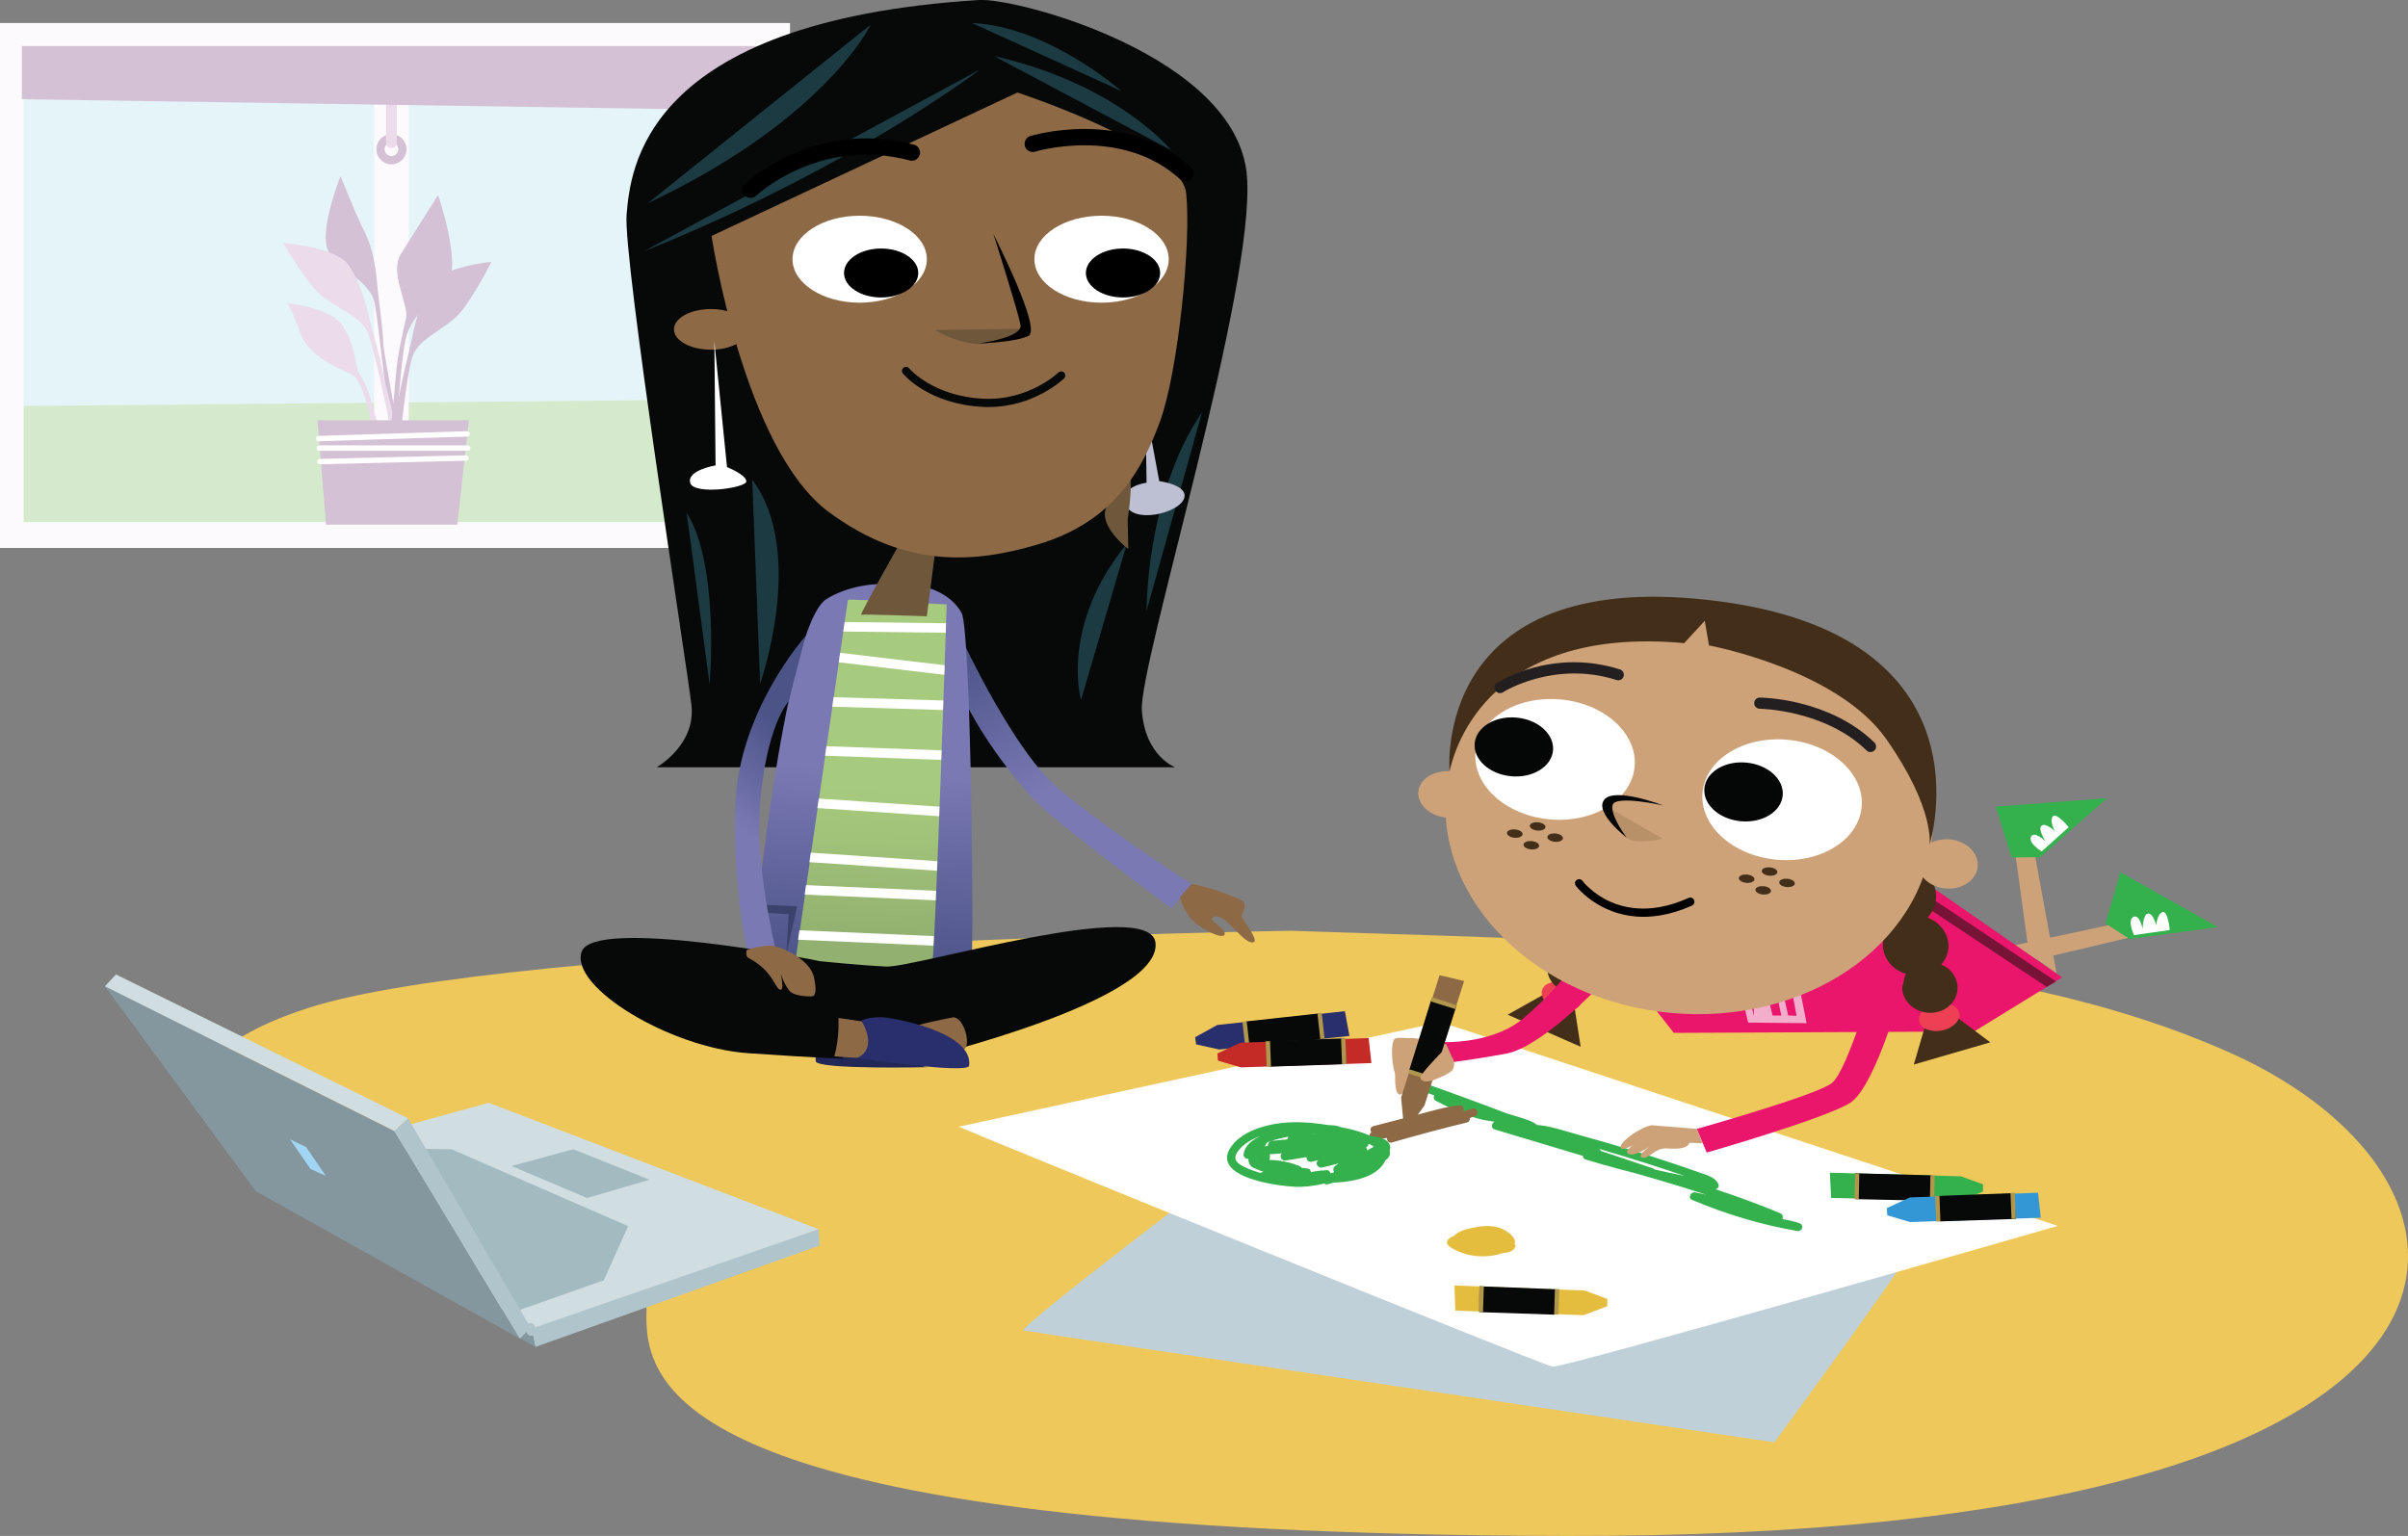 <?xml version="1.0" encoding="UTF-8"?><svg id="FCA_drawing_with_child" xmlns="http://www.w3.org/2000/svg" xmlns:xlink="http://www.w3.org/1999/xlink" viewBox="0 0 295.09 188.26"><rect x="0" y="0" width="295.09" height="188.26" fill="#808080" stroke="none"/><defs><style>.cls-1,.cls-2{fill:none;}.cls-3{fill:url(#linear-gradient);}.cls-4{clip-path:url(#clippath);}.cls-5{fill:#050606;}.cls-6{fill:#ee4054;}.cls-7{fill:#ea166c;}.cls-8{fill:#ebdbeb;}.cls-9{fill:#fff;}.cls-10{fill:#efc85b;}.cls-11{fill:#f2aecb;}.cls-12{fill:#fcfafc;}.cls-13{fill:#e4f4f8;}.cls-14{fill:#e5bd3e;}.cls-15{fill:#a0d5f3;}.cls-16{fill:#c42a26;}.cls-17{fill:#8e6945;}.cls-18{fill:#b89169;}.cls-19{fill:#85979e;}.cls-20{fill:#cea278;}.cls-21{fill:#b1974e;}.cls-22{fill:#bfd0d8;}.cls-23{fill:#b0c4cc;}.cls-24{fill:#a3bac1;}.cls-25{fill:#bdbfd3;}.cls-26{fill:#d0dee2;}.cls-27{fill:#d5c1d5;}.cls-28{fill:#d5eacc;}.cls-29{fill:#231f20;}.cls-30{fill:#212756;}.cls-31{fill:#432e19;}.cls-32{fill:#070909;}.cls-33{fill:#34b04d;}.cls-34{fill:#1b3a42;}.cls-35{fill:#6e573b;}.cls-36{fill:#292e6c;}.cls-37{fill:#3b436c;}.cls-38{fill:#3297d4;}.cls-39{fill:#781338;}.cls-2{stroke:#000;stroke-linecap:round;stroke-linejoin:round;stroke-width:2px;}.cls-40{fill:url(#linear-gradient-3);}.cls-41{fill:url(#linear-gradient-4);}.cls-42{fill:url(#linear-gradient-2);}</style><linearGradient id="linear-gradient" x1="135.5" y1="102.74" x2="119.29" y2="76.35" gradientUnits="userSpaceOnUse"><stop offset=".28" stop-color="#7a79b4"/><stop offset=".95" stop-color="#4b5387"/></linearGradient><linearGradient id="linear-gradient-2" x1="107.17" y1="91.59" x2="105.47" y2="119.15" gradientUnits="userSpaceOnUse"><stop offset=".1" stop-color="#7a79b4"/><stop offset="1" stop-color="#4b5387"/></linearGradient><linearGradient id="linear-gradient-3" x1="106.66" y1="96.42" x2="106.16" y2="115.26" gradientUnits="userSpaceOnUse"><stop offset="0" stop-color="#a7cb7e"/><stop offset="1" stop-color="#92b06f"/></linearGradient><clipPath id="clippath"><path class="cls-1" d="m103.9,73.51c.48-.1,12.11.58,12.11.58,0,0-1.45,44.16-1.84,44.06s-16.85.29-16.85.29l6.59-44.93Z"/></clipPath><linearGradient id="linear-gradient-4" x1="89.67" y1="107.51" x2="101.73" y2="92.43" xlink:href="#linear-gradient"/></defs><rect class="cls-13" x="1.16" y="4.12" width="93.48" height="52.83"/><path class="cls-28" d="m2.03,49.77l93.48-.87s.87,16.09,0,16.09H2.25l-.22-15.22Z"/><path class="cls-12" d="m96.81,67.16H0V2.82h96.81v64.35ZM45.85,6.06H2.9v57.93h42.95V6.06Zm47.19,0h-42.95v57.93h42.95V6.06Z"/><path class="cls-8" d="m45.51,51.95s-.94-5.43-2.46-6.09-5.22-2.17-6.23-5-1.59-3.7-1.59-3.7c0,0,4.93.51,6.52,2.46,1.59,1.96,2.1,5.87,2.1,5.87,0,0,1.01,1.59,1.38,2.83s1.16,3.99,1.16,3.99l-.87-.36Z"/><path class="cls-27" d="m47.61,51.37c.04-.29-1.25-11.87-1.71-14.28s-3.92-3.85-5.51-6.05,1.35-9.45,1.35-9.45c0,0,1.71,4.39,2.91,6.76s1.46,5.18,1.6,6.74.67,5.07.73,7.2c.02.65,1.71,9.8,1.71,9.8l-1.09-.72Z"/><path class="cls-8" d="m47.61,51.37c0-.29-1.67-8.12-2.46-10.43s-4.42-3.26-6.3-5.22-4.13-5.94-4.13-5.94c0,0,6.45.51,7.97,2.68s2.17,4.93,2.54,6.45,1.38,4.93,1.74,7.03c.11.64,1.52,6.01,1.52,6.01l-.87-.58Z"/><path class="cls-27" d="m48.88,55.32c0-.31.88-9.04,1.62-11.48s4.12-3.43,5.87-5.49,3.85-6.25,3.85-6.25c0,0-6.01.53-7.43,2.82s-2.03,5.19-2.36,6.79-1.28,5.19-1.62,7.4c-.1.67-1.42,6.33-1.42,6.33l1.49-.11Z"/><path class="cls-27" d="m48.6,53.11c0-.31.5-9.59,1.24-12.03s3.26-4.47,5.01-6.53-1.16-10.65-1.16-10.65c0,0-3.15,4.96-4.57,7.25s.98,6.19.65,7.8c-.34,1.6-1.08,4.38-1.3,7.57-.05.68-.69,7.21-.69,7.21l.81-.61Z"/><polygon class="cls-27" points="39.95 64.31 38.91 51.51 57.46 51.51 56.04 64.31 39.95 64.31"/><path class="cls-9" d="m39.06,54.09c-.18,0-.32-.14-.33-.32,0-.18.14-.33.32-.34l18.19-.58c.17.02.33.14.34.32s-.14.33-.32.34l-18.19.58h-.01Z"/><path class="cls-9" d="m57.32,55.25h-18.19c-.18,0-.33-.15-.33-.33s.15-.33.33-.33h18.19c.18,0,.33.15.33.33s-.15.33-.33.33Z"/><path class="cls-9" d="m39.2,56.91c-.18,0-.32-.14-.33-.32,0-.18.14-.33.32-.34l17.9-.44c.19.03.33.14.34.32,0,.18-.14.33-.32.34l-17.9.44h0Z"/><path class="cls-27" d="m47.97,20.14c-1.02,0-1.85-.83-1.85-1.85s.83-1.85,1.85-1.85,1.85.83,1.85,1.85-.83,1.85-1.85,1.85Zm0-2.69c-.23,0-.44.09-.59.25s-.25.36-.25.59c0,.46.38.84.84.84s.84-.38.84-.84-.38-.84-.84-.84Z"/><path class="cls-8" d="m47.97,18.15c-.36,0-.66-.29-.66-.66v-5.8c0-.36.29-.66.66-.66s.66.29.66.66v5.8c0,.36-.29.66-.66.66Z"/><polygon class="cls-27" points="93.33 13.54 2.68 12.16 2.68 5.64 93.33 5.64 93.33 13.54"/><path class="cls-10" d="m158.34,114.08s-96.17,1.54-120.58,9.47c-23.08,7.5-13.05,18.65,13.94,23.34,17.5,3.04,27.86,4.43,27.53,13.6s2.32,27.53,112.69,27.77c119.82.26,117.55-43.01,81.46-59.18-28.62-12.82-66.58-13.42-115.04-14.99Z"/><path class="cls-32" d="m119.98,0c4.65-.29,31.67,6.88,32.83,21.6,1.08,13.69-13.27,59.85-12.88,65.47s4.07,6.97,4.07,6.97h-63.53s4.84-2.71,4.26-7.65-8.43-54.91-7.94-60.14S78.49,2.6,119.98,0Z"/><path class="cls-3" d="m117.88,78.34s6.33,13.79,11.94,18.41c7.46,6.14,16.25,11.61,16.25,11.61l-2.49,2.99s-14.52-10.7-17.03-13.49c-7.3-8.13-9.51-14.59-9.51-14.59l.83-4.92Z"/><path class="cls-42" d="m114.07,72.16s2.61.77,3.78,3,1.55,43.39,1.16,43.29-27.02,0-27.02,0c0,0,3.97-41.74,9.3-45.03,5.33-3.29,12.78-1.26,12.78-1.26Z"/><path class="cls-40" d="m103.9,73.51c.48-.1,12.11.58,12.11.58,0,0-1.45,44.71-1.84,44.61s-16.85.13-16.85.13l6.59-45.32Z"/><g class="cls-4"><rect class="cls-9" x="109.37" y="68.91" width="1.17" height="15.98" transform="translate(31.72 185.91) rotate(-89.3)"/><rect class="cls-9" x="109.03" y="73.6" width="1.17" height="15.6" transform="translate(15.85 180.65) rotate(-83.23)"/><rect class="cls-9" x="108.35" y="78.2" width="1.17" height="16.08" transform="translate(19.45 192.54) rotate(-88.28)"/><rect class="cls-9" x="107.67" y="84.26" width="1.17" height="16.09" transform="translate(12.11 197.15) rotate(-87.93)"/><rect class="cls-9" x="106.8" y="90.97" width="1.17" height="15.92" transform="translate(1.49 199.46) rotate(-86.16)"/><rect class="cls-9" x="106.51" y="97.66" width="1.17" height="15.92" transform="translate(-5.45 205.4) rotate(-86.16)"/><rect class="cls-9" x="106.37" y="100.57" width="1.17" height="17.74" transform="translate(-7.05 211.51) rotate(-87.5)"/><rect class="cls-9" x="105.3" y="106.09" width="1.17" height="17.74" transform="translate(-13.59 215.72) rotate(-87.5)"/></g><path class="cls-34" d="m79.4,24.9L106.71,3.01s-5.52,11.62-27.31,21.89Z"/><path class="cls-35" d="m110.58,66.05s-5.33,9.39-5.04,9.3,8.04.19,8.04.19l1.16-9.01-4.16-.48Z"/><path class="cls-34" d="m78.92,30.8c-.27.11,41.16-22.27,41.16-22.27,0,0-15.79,12.11-41.16,22.27Z"/><path class="cls-34" d="m121.82,6.88l21.69,11.52s-6.59-8.13-21.69-11.52Z"/><path class="cls-34" d="m119.11,2.82l18.3,8.33s-9.01-7.94-18.3-8.33Z"/><path class="cls-34" d="m92.18,58.79l.97,24.99s5.71-16.08-.97-24.99Z"/><path class="cls-34" d="m84.15,62.86l2.81,21.01s1.26-14.62-2.81-21.01Z"/><path class="cls-34" d="m138.09,66.64l-5.62,19.17s-2.61-9.1,5.62-19.17Z"/><path class="cls-34" d="m147.29,50.56l-6.78,24.31s-.1-14.24,6.78-24.31Z"/><path class="cls-25" d="m140.41,52.88l.1,6.29s-3.39.39-2.52,2.71,6.29,1.07,7.07-.68-3-2.23-3-2.23l-1.26-6.78-.39.68Z"/><path class="cls-35" d="m138.27,67.26c-.24-.06-3.31-2.64-2.83-4.66s2.83-5.51,3.07-4-.32,5.09-.32,5.09l.08,3.57Z"/><ellipse class="cls-17" cx="87.12" cy="40.37" rx="4.53" ry="2.49"/><path class="cls-17" d="m87.2,28.92s3.91,26.12,14.38,33.85c9.44,6.97,17.93,6.23,25.57,3.97,9.49-2.81,12.88-9.3,15.01-15.11,2.24-6.1,3.83-22.13,3.2-27.94s-20.68-12.35-20.68-12.35l-37.48,17.58Z"/><path class="cls-35" d="m114.55,40.44s3.44,2.13,6.44,1.65,4.55-1.79,4.55-1.79l-10.99.15Z"/><ellipse class="cls-9" cx="105.35" cy="31.77" rx="8.23" ry="5.33"/><ellipse cx="107.98" cy="33.46" rx="4.55" ry="3"/><ellipse class="cls-9" cx="134.99" cy="31.77" rx="8.23" ry="5.33"/><ellipse cx="137.62" cy="33.46" rx="4.55" ry="3"/><path d="m121.72,28.63c.05.19,6,11.72,4.31,12.54s-6.1.92-6.1.92c0,0,5.42-.68,5.13-2.28s-3.34-11.19-3.34-11.19Z"/><path class="cls-9" d="m87.68,57.05s-3.53.58-3.1,2.13,6.92.63,6.88-.19-2.37-1.74-2.37-1.74l-1.55-15.4.15,15.2Z"/><path class="cls-32" d="m121.12,49.89c-.23,0-.47,0-.71-.02-6.61-.34-9.64-3.93-9.77-4.09-.17-.21-.14-.53.07-.7.21-.18.53-.15.7.07.03.03,2.9,3.41,9.05,3.72,5.56.29,9.21-3.17,9.24-3.21.2-.19.52-.19.71.01.19.2.19.52-.01.71-.15.15-3.7,3.51-9.27,3.51Z"/><path class="cls-2" d="m91.99,23.25s8.04-7.65,19.76-4.55"/><path class="cls-2" d="m126.56,17.63s11.04-3.39,18.73,3.6"/><polygon class="cls-37" points="93.15 111.86 96.64 112.05 96.35 117.09 97.7 111.09 93.44 110.89 93.15 111.86"/><path class="cls-41" d="m98.7,77.99s-8.21,9.13-8.59,20.75c-.39,11.62,1.91,19.66,1.91,19.66l3.49.07c0-.29-3.02-11.47-2.39-19.65.76-9.94,3.52-12.86,3.52-12.86l2.06-7.97Z"/><path class="cls-30" d="m113.85,130.8s-13.71.33-13.88-.72c-.5-3.81,8.04-4.09,10.19-4.42,2.16-.33,3.37.33,3.37.33,0,0-2.68,4.81.31,4.81Z"/><path class="cls-32" d="m100.47,117.81c-.66-.17-27.7-5.47-29.19-1.16s10.78,11.77,20.4,12.44c9.62.66,11.61.66,11.61.66l.83-3.81,8.46.33.33,3.48s29.52-7.08,28.69-14.21c-.66-5.66-29.52,3.1-33,2.93-3.48-.17-8.13-.66-8.13-.66Z"/><path class="cls-17" d="m91.51,116.43s2.38-.77,3.54-.44,4.24,1.68,4.7,3.81c.55,2.54-.28,2.32-.28,2.32,0,0-2.1.11-2.76-.72s-1.05-2.1-1.05-2.1c0,0,.55,2.32-.11,1.99s-.83-2.27-3.81-3.87c-.49-.26-.22-1-.22-1Z"/><path class="cls-17" d="m144.58,110.01s.66,2.3,2.16,3.32c2.76,1.88,3.76,1.55,3.21.77s-2.27-1.6-.94-1.77,3.47,3.58,4.64,3.15c.61-.22-1.38-2.87-1.49-3.1s.91-1.58-.06-2.05c-2.99-1.44-6.08-1.99-6.08-1.99l-1.44,1.66Z"/><path class="cls-17" d="m102.24,129.47c.83.11,3.48.22,3.48.22l2.71-4.09-5.69-.83s.17,2.43-.5,4.7Z"/><path class="cls-17" d="m112.19,125.82c.14-.24,3.65-.94,4.53-1.11,1.39-.26,2.54,3.81,1.16,4.04s-6.03-2.38-5.69-2.93Z"/><path class="cls-36" d="m105,129.69s13.6,1.99,13.76.94c.5-3.81-7.68-5.53-9.84-5.86s-3.37.33-3.37.33c0,0,2.21,3.37-.55,4.59Z"/><path class="cls-22" d="m156.63,138.54s-32.28,24.32-31.18,24.54,91.99,13.71,91.99,13.71c0,0,20.34-27.64,19.68-28.3s-80.49-9.95-80.49-9.95Z"/><path class="cls-9" d="m117.5,138.1c1.33.66,71.42,29.19,72.75,29.41s61.91-17.25,61.91-17.25l-75.62-24.99-59.04,12.83Z"/><path class="cls-33" d="m173.04,133.3c3.86,1.35,7.7,2.76,11.52,4.21l.13-.98c-2.96.15-5.69-1.12-8.25-2.46l-.39.91c4.1,1.46,8.2,2.93,12.29,4.39.35.12.74-.27.62-.62-.28-.79-.92-1.17-1.68-1.45-1.03-.37-2.1-.66-3.14-.98-2.27-.71-4.55-1.41-6.82-2.12-.62-.19-.86.74-.27.96,6.16,2.3,12.35,4.5,18.58,6.61l.27-.96c-4.09-1.32-8.25-2.42-12.45-3.33-.63-.13-.89.78-.27.96l19.11,5.73c.62.19.87-.76.27-.96-2.57-.86-5.15-1.73-7.72-2.59s-5.08-1.57-7.5-2.64l-.25.93c1.98-.22,4.04.58,5.93,1.09s3.84,1.07,5.74,1.65,3.8,1.18,5.69,1.81c.93.31,1.85.62,2.77.94.46.16.92.32,1.38.49.41.15.88.27,1.1.67l.56-.73c-5.3-.88-10.53-2.11-15.67-3.67l-.27.96c7.96,2.18,15.93,4.37,23.56,7.54l.27-.96c-3.43-1.02-6.91-1.87-10.42-2.55-.51-.1-.94.68-.39.91,4.14,1.76,8.46,3.05,12.9,3.82.63.11.88-.75.27-.96-.86-.29-1.73-.47-2.64-.55-.64-.06-.64.94,0,1,.81.07,1.6.25,2.37.51l.27-.96c-4.35-.75-8.6-1.99-12.66-3.72l-.39.91c3.51.68,6.99,1.53,10.42,2.55.63.19.84-.73.27-.96-7.63-3.17-15.61-5.36-23.56-7.54-.62-.17-.88.78-.27.96,5.14,1.56,10.37,2.79,15.67,3.67.42.07.79-.33.56-.73-.4-.73-1.19-.96-1.93-1.22-1-.35-1.99-.7-3-1.04-2.04-.69-4.09-1.35-6.15-1.97s-4.13-1.22-6.21-1.79-4.12-1.36-6.19-1.13c-.43.05-.76.71-.25.93,2.43,1.07,5,1.82,7.51,2.66,2.65.89,5.3,1.78,7.96,2.67l.27-.96c-6.37-1.91-12.74-3.82-19.11-5.73l-.27.96c4.2.9,8.36,2.01,12.45,3.33.62.2.87-.76.27-.96-6.23-2.1-12.42-4.3-18.58-6.61l-.27.96c1.96.61,3.92,1.22,5.88,1.82.94.29,1.88.58,2.82.88.67.21,1.97.38,2.24,1.15l.62-.62c-4.1-1.46-8.2-2.93-12.29-4.39-.53-.19-.88.65-.39.91,2.71,1.43,5.62,2.76,8.75,2.6.58-.03.65-.78.13-.98-3.82-1.46-7.66-2.86-11.52-4.21-.61-.21-.87.75-.27.96h0Z"/><polygon class="cls-20" points="262.75 114.49 248.73 117.81 245.91 116.07 261.09 112.83 262.75 114.49"/><polyline class="cls-7" points="223.9 115.99 231.65 105.2 252.71 119.8 241.93 126.43 205.12 126.6 194.67 113.33 224.35 116.03"/><polygon class="cls-20" points="246.99 104.79 248.65 116.9 252.02 119.3 249.37 104.78 246.99 104.79"/><polygon class="cls-33" points="244.56 98.87 258.22 97.83 250.02 105.06 246.52 105.09 244.56 98.87"/><path class="cls-9" d="m253.52,101.4s-1.53-1.88-1.96-1.33.25,1.8.25,1.8c0,0-1.11-1.07-1.62-.67s.48,1.93.48,1.93c0,0-1.36-1.36-1.77-.58s1.3,1.81,1.3,1.81l3.31-2.97Z"/><polygon class="cls-33" points="259.85 106.91 271.79 113.64 260.96 115.09 258.02 113.18 259.85 106.91"/><path class="cls-9" d="m265.9,113.99s-.23-2.41-.89-2.19-.79,1.63-.79,1.63c0,0-.33-1.51-.98-1.45s-.67,1.88-.67,1.88c0,0-.37-1.88-1.14-1.47s.08,2.23.08,2.23l4.4-.63Z"/><path class="cls-11" d="m214.91,124.54l-1.26-5.98-.8-.05s1.25,6.83,1.41,6.83,7.13.07,7.13.07l-1.4-7.06-6.34.21.11.9,5.46-.09.94,5.14-1.03-.05-1.24-5.59-.77.12,1.17,5.48h-1.07s-1.37-5.64-1.37-5.64l-.83.12"/><path class="cls-39" d="m250.81,120.96l-17.25-11.44.75-.91c.07-.16,17.66,11.69,17.66,11.69"/><polygon class="cls-31" points="192.85 122.79 193.7 128.3 184.76 124.37 189.74 121.58 192.85 122.79"/><ellipse class="cls-31" cx="198.21" cy="108.03" rx="4.12" ry="4.52" transform="translate(82.07 301.6) rotate(-87.63)"/><ellipse class="cls-31" cx="195.41" cy="113.79" rx="3.67" ry="4.02" transform="translate(73.63 304.33) rotate(-87.63)"/><ellipse class="cls-6" cx="191.36" cy="122.12" rx="1.67" ry="2.51" transform="translate(13.74 263.49) rotate(-71.06)"/><ellipse class="cls-31" cx="193.01" cy="118.67" rx="3.11" ry="3.4" transform="translate(66.45 306.6) rotate(-87.63)"/><ellipse class="cls-20" cx="177.55" cy="97.38" rx="2.85" ry="3.78" transform="translate(64.5 265.38) rotate(-84.8)"/><polygon class="cls-31" points="236.09 125.13 234.53 130.48 243.9 127.76 239.34 124.34 236.09 125.13"/><ellipse class="cls-31" cx="232.73" cy="109.8" rx="4.12" ry="4.52" transform="translate(102.3 331.62) rotate(-84.8)"/><ellipse class="cls-31" cx="234.74" cy="115.88" rx="3.67" ry="4.02" transform="translate(98.08 339.15) rotate(-84.8)"/><ellipse class="cls-6" cx="237.65" cy="124.66" rx="2.51" ry="1.67" transform="translate(-19.92 49.31) rotate(-11.37)"/><ellipse class="cls-31" cx="236.48" cy="121.02" rx="3.11" ry="3.4" transform="translate(94.54 345.57) rotate(-84.8)"/><path class="cls-7" d="m172.83,127.38c5.45.95,10.83,0,13.85-2.56,3.31-2.8,5.15-5.22,5.15-5.22l4.02,1.41s-6.99,7.33-11.22,8.12c-4.23.79-7.08,1.11-7.08,1.11l-4.73-2.86Z"/><path class="cls-20" d="m177.23,128.01s-4.64-1.25-5.42-.59-1.33,6.97-.22,6.74,1.88-3.65,1.88-3.65l4.64-.55-.88-1.96Z"/><path class="cls-20" d="m177.23,128.01s-5.64-1.19-6.31-.68-.29,5.13.67,4.96.77-2.58.77-2.58l2.29-.17,2.58-1.53Z"/><path class="cls-17" d="m174.56,135.51c.33-1.07,4.86-15.27,4.86-15.27l-3.01-.71-4.71,15,.29,3.1.85.24,1.71-2.36Z"/><path class="cls-32" d="m172.7,131.15l2.97.96,2.84-8.92s-3.03-.89-3.07-.8-2.74,8.77-2.74,8.77Z"/><rect class="cls-21" x="173.88" y="130.22" width=".53" height="3.12" transform="translate(-3.39 258.96) rotate(-72.73)"/><rect class="cls-21" x="176.65" y="121.36" width=".53" height="3.18" transform="translate(6.99 255.4) rotate(-72.73)"/><path class="cls-20" d="m176.73,128.91s-2.79,2.78-2.65,3.25.87.54,1.86.12c.48-.2,1.67-.66,2.06-1.13.2-.25.66-1.8-1.26-2.24Z"/><ellipse class="cls-20" cx="206.99" cy="99.69" rx="24.56" ry="29.92" transform="translate(88.97 296.8) rotate(-84.8)"/><path class="cls-18" d="m197.3,99.09l6.47,3.71s-3.31.83-4.41-.12-2.05-3.59-2.05-3.59Z"/><ellipse class="cls-9" cx="190.55" cy="93.07" rx="7.38" ry="9.79" transform="translate(80.61 274.41) rotate(-84.8)"/><ellipse class="cls-5" cx="185.5" cy="91.54" rx="3.61" ry="4.82" transform="translate(77.54 267.99) rotate(-84.8)"/><ellipse class="cls-9" cx="218.37" cy="98.02" rx="7.38" ry="9.79" transform="translate(100.98 306.61) rotate(-84.8)"/><ellipse class="cls-5" cx="213.65" cy="97.05" rx="3.61" ry="4.82" transform="translate(97.65 301.04) rotate(-84.8)"/><path class="cls-5" d="m199.35,102.68s-4.03-3.09-2.75-4.67,7.25.72,7.25.72c0,0-5.89-1.33-6.23-.06s1.73,4.01,1.73,4.01Z"/><ellipse class="cls-20" cx="238.66" cy="105.88" rx="3.02" ry="3.7" transform="translate(111.6 333.97) rotate(-84.8)"/><path class="cls-31" d="m208.91,76.11l.52,3s15.72,2.9,21.74,11.5c6.02,8.6,5.28,12.95,5.28,12.95,0,0,8.25-25.89-26.75-29.98-34.33-4.01-32.06,20.95-32.06,20.95.36-1.5,3.79-17.97,28.75-15.7l2.51-2.72Z"/><path class="cls-29" d="m229.16,92.18c-.15-.01-.3-.08-.41-.19-5.15-5-13.03-5.12-13.11-5.12-.37,0-.68-.31-.67-.69,0-.38.31-.68.69-.68.34,0,8.5.13,14.04,5.51.27.26.28.69.02.96-.15.15-.35.22-.55.2Z"/><path class="cls-29" d="m183.76,84.96c-.2-.02-.39-.13-.51-.31-.2-.32-.11-.74.2-.94.27-.18,6.77-4.3,15.07-1.66.36.11.56.5.44.86-.11.36-.49.56-.86.44-7.66-2.44-13.86,1.46-13.92,1.5-.13.09-.28.12-.43.11Z"/><path d="m200.36,112.32c-1.45-.13-2.65-.52-3.59-.96-2.38-1.11-3.61-2.72-3.66-2.79-.17-.23-.12-.54.1-.71.22-.17.54-.12.71.1.18.24,4.58,5.89,13.01,2.1.26-.12.56,0,.67.26.12.26,0,.56-.26.68-2.73,1.22-5.07,1.5-6.99,1.33Z"/><ellipse class="cls-31" cx="188.42" cy="101.28" rx=".51" ry=".96" transform="translate(70.49 279.76) rotate(-84.8)"/><ellipse class="cls-31" cx="185.62" cy="102.16" rx=".51" ry=".96" transform="translate(67.07 277.77) rotate(-84.8)"/><ellipse class="cls-31" cx="190.57" cy="102.67" rx=".51" ry=".96" transform="translate(71.06 283.15) rotate(-84.8)"/><ellipse class="cls-31" cx="187.65" cy="103.6" rx=".51" ry=".96" transform="translate(67.48 281.09) rotate(-84.8)"/><ellipse class="cls-31" cx="216.83" cy="106.82" rx=".51" ry=".96" transform="translate(90.82 313.08) rotate(-84.8)"/><ellipse class="cls-31" cx="214.03" cy="107.7" rx=".51" ry=".96" transform="translate(87.39 311.09) rotate(-84.8)"/><ellipse class="cls-31" cx="218.97" cy="108.2" rx=".51" ry=".96" transform="translate(91.39 316.48) rotate(-84.8)"/><ellipse class="cls-31" cx="216.06" cy="109.13" rx=".51" ry=".96" transform="translate(87.81 314.41) rotate(-84.8)"/><path class="cls-7" d="m233.47,119.3c.22.02-3.5,13.95-6.8,15.92-3.3,1.97-17.52,6.05-17.52,6.05l-1.22-2.9s14.83-4.17,16.58-5.64c1.99-1.66,5.31-13.43,5.31-13.43h3.65Z"/><path class="cls-20" d="m207.93,138.37s-3.87-.33-5.42-.44c-.62-.04-2.05.83-2.05.83,0,0-2.16,1.35-1.82,1.93s2.49-1,2.49-1c0,0-2.4,1.33-1.58,1.74s2.74-1,2.74-1c0,0-1.8,1.22-1.05,1.46s1.63-1.22,2.96-1.13,2.52.08,2.85-.69l1.6.06-.72-1.77Z"/><path class="cls-36" d="m149.43,128.64c1.11-.13,15.94-1.66,15.94-1.66l-.56-3.04-15.63,1.69-2.72,1.5.12.88,2.85.63Z"/><path class="cls-32" d="m152.68,125.2l.31,3.1,9.31-.97s-.4-3.13-.5-3.13-9.13,1-9.13,1Z"/><rect class="cls-21" x="152.42" y="125.21" width=".53" height="3.12" transform="translate(-13.06 17.62) rotate(-6.34)"/><rect class="cls-21" x="161.61" y="124.18" width=".53" height="3.18" transform="translate(-12.89 18.63) rotate(-6.34)"/><path class="cls-16" d="m152.05,130.83c1.12-.05,16.01-.53,16.01-.53l-.34-3.07-15.71.58-2.82,1.31.06.88,2.8.83Z"/><path class="cls-32" d="m155.53,127.62l.09,3.12,9.36-.31s-.18-3.15-.27-3.16-9.18.35-9.18.35Z"/><rect class="cls-21" x="155.16" y="127.63" width=".53" height="3.12" transform="translate(-4.99 6.25) rotate(-2.27)"/><rect class="cls-21" x="164.4" y="127.26" width=".53" height="3.18" transform="translate(-4.97 6.62) rotate(-2.27)"/><path class="cls-33" d="m240.26,144.18c-1.12-.02-16.02-.44-16.02-.44l.16,3.09,15.71.36,2.9-1.14v-.89s-2.75-.99-2.75-.99Z"/><path class="cls-32" d="m236.59,147.18l.1-3.12-9.36-.25s-.01,3.16.08,3.17,9.18.2,9.18.2Z"/><rect class="cls-21" x="236.53" y="144.06" width=".53" height="3.12" transform="translate(470.57 296.04) rotate(-178.83)"/><rect class="cls-21" x="227.29" y="143.81" width=".53" height="3.18" transform="translate(452.09 295.42) rotate(-178.83)"/><path class="cls-14" d="m194.24,158.18c-1.12-.03-16.01-.62-16.01-.62l.12,3.09,15.71.55,2.91-1.1v-.89s-2.73-1.02-2.73-1.02Z"/><path class="cls-32" d="m190.53,161.13l.13-3.11-9.36-.36s-.05,3.16.04,3.17,9.18.31,9.18.31Z"/><rect class="cls-21" x="190.49" y="158.01" width=".53" height="3.12" transform="translate(376.3 325.17) rotate(-178.16)"/><rect class="cls-21" x="181.25" y="157.66" width=".53" height="3.18" transform="translate(357.83 324.23) rotate(-178.16)"/><path class="cls-38" d="m234.08,149.79c1.12-.05,16.01-.53,16.01-.53l-.34-3.07-15.71.58-2.82,1.31.06.88,2.8.83Z"/><path class="cls-32" d="m237.57,146.59l.09,3.12,9.36-.31s-.18-3.15-.27-3.16-9.18.35-9.18.35Z"/><rect class="cls-21" x="237.2" y="146.59" width=".53" height="3.12" transform="translate(-5.68 9.52) rotate(-2.27)"/><rect class="cls-21" x="246.44" y="146.22" width=".53" height="3.18" transform="translate(-5.66 9.88) rotate(-2.27)"/><path class="cls-17" d="m176.79,137.33c.8-.26,1.58-.57,2.34-.92.45-.2.23-.98-.25-.93-1.78.16-3.52.72-5.25,1.17s-3.54.92-5.32,1.38c-.64.17-.36,1.06.27.96,3.48-.56,6.94-1.28,10.36-2.16.63-.16.36-1.1-.27-.96-3.56.75-7.13,1.52-10.52,2.87-.47.19-.48,1.06.13.98,4.23-.54,8.39-1.49,12.43-2.88.6-.21.35-1.16-.27-.96-3.38,1.06-6.75,2.13-10.13,3.19-.61.19-.36,1.14.27.96,3.05-.88,6.11-1.7,9.19-2.45.62-.15.36-1.12-.27-.96-3.08.76-6.14,1.57-9.19,2.45l.27.96c3.38-1.06,6.75-2.13,10.13-3.19l-.27-.96c-3.95,1.36-8.02,2.32-12.16,2.84l.13.98c3.39-1.35,6.96-2.12,10.52-2.87l-.27-.96c-3.42.88-6.87,1.6-10.36,2.16l.27.96c1.69-.44,3.39-.88,5.08-1.32s3.45-1.04,5.21-1.2l-.25-.93c-.69.31-1.39.58-2.1.82-.61.2-.35,1.17.27.96h0Z"/><path class="cls-33" d="m162.22,140.08c.97-.17,1.95-.23,2.93-.19v-1c-2.31,0-4.62.09-6.92.29-.63.05-.65,1.02,0,1,2.2-.08,4.41-.1,6.61-.06v-1c-3.01.2-6.01.45-9,.75-.63.06-.64,1.06,0,1,3.29-.32,6.58-.56,9.88-.73v-1c-3.69.39-7.36.87-11.03,1.42-.55.08-.43,1.02.13.98,3.33-.23,6.65-.56,9.96-.96l-.13-.98c-2.49.41-4.95.97-7.36,1.68-.63.19-.36,1.06.27.96,3.14-.48,6.27-1.08,9.36-1.81l-.27-.96c-2.03.76-4.09,1.41-6.19,1.96-.63.16-.36,1.09.27.96,2.24-.47,4.46-1.03,6.65-1.71l-.27-.96c-1.87.75-3.71,1.57-5.51,2.47-.53.26-.14,1.03.39.91,1.83-.38,3.6-.95,5.31-1.69l-.5-.86-3.2,2.37c-.41.3-.18,1.15.39.91,1.89-.8,3.73-1.7,5.5-2.73l-.5-.86-3.58,2.64c-.41.3-.19,1.15.39.91,1.33-.54,2.6-1.18,3.8-1.97l-.61-.79c-1.86,1.58-4.14,2.57-6.49,3.17l.39.91c.74-.48,1.57-.7,2.44-.74l-.13-.98c-1.76.59-3.6.74-5.43.52l.13.98c.89-.27,1.8-.42,2.73-.46l-.13-.98c-2.56.38-5.16.45-7.74.25l.13.98c1.65-.57,3.43-.73,5.16-.48l.13-.98c-1.97-.01-4.13.03-5.92-.92l-.25.93c1.7-.18,3.4,0,4.99.65l.13-.98c-.82.06-1.64,0-2.44-.21-.32-.09-2.06-.63-1.72-1.18l-.43.25c.06,0-.29.69-.53.4-.09-.11.1-.57.14-.69.21-.55.61-.98,1.05-1.35l-.84-.49c-.25.7-.92,1.16-1.58,1.43l.63.48c.08-.7,1.05-1.14,1.61-1.39.72-.32,1.5-.54,2.28-.71,1.59-.35,3.22-.45,4.84-.5.83-.03,1.54-.08,2.23.43.51.37,1.02.6,1.64.7s1.25.12,1.87.17c.29.03.57.06.85.13.15.04.31.08.45.16l.12.07c.11.14.14.12.08-.04-.49.08-.46.86,0,.96l.03-.25c-.1.07-.2.12-.31.17-.23.11-.48.2-.72.3-.38.16-.76.31-1.14.47-.84.35-1.68.7-2.53,1.03-1.62.63-3.29,1.14-5.03,1.22s-3.37-.17-4.99-.63c-.78-.22-1.57-.47-2.29-.85-.33-.17-.75-.4-.93-.75-.22-.44.07-.92.34-1.26.89-1.13,2.39-1.71,3.74-2.04,1.64-.41,3.34-.45,5.02-.31,1.8.15,3.61.5,5.36.97.87.23,3.41.85,2.93,2.2-.27.76-1.17,1.23-1.87,1.52-.86.34-1.79.52-2.7.6-2.09.17-4.16-.16-6.21-.51-.63-.1-.9.86-.27.96,2.24.37,4.52.76,6.8.51,1.72-.19,3.92-.69,4.94-2.25s-.31-2.85-1.69-3.44c-1.89-.81-4.07-1.16-6.1-1.43-2.15-.28-4.36-.32-6.48.21-1.64.41-3.4,1.16-4.41,2.59-2.72,3.86,6.34,4.97,8.46,4.92,2.44-.05,4.7-.87,6.93-1.79,1.14-.47,2.41-.85,3.48-1.45.76-.43.87-1.46-.11-1.68v.96c.7-.12.95-.87.55-1.43-.42-.59-1.31-.73-1.98-.81-.85-.1-1.77-.03-2.58-.32-.44-.16-.75-.5-1.16-.72s-.88-.3-1.35-.32c-2.15-.07-4.44.13-6.52.65-1.53.38-3.99,1.1-4.2,2.97-.03.3.35.6.63.48,1.02-.41,1.9-1.06,2.28-2.12.18-.51-.49-.78-.84-.49-.7.61-1.28,1.39-1.45,2.32-.12.63.12,1.36.83,1.5s1.49-.49,1.72-1.11c.29-.76-.37-1.28-1.05-1.36-.17-.02-.34.11-.43.25-.63.99.4,1.87,1.23,2.25,1.18.54,2.5.73,3.79.64.58-.04.65-.77.13-.98-1.66-.67-3.48-.87-5.26-.68-.45.05-.73.68-.25.93,1.95,1.03,4.26,1.04,6.42,1.05.54,0,.7-.9.13-.98-1.91-.28-3.86-.16-5.69.48-.54.19-.43.94.13.98,2.68.21,5.35.11,8-.28.56-.08.42-1.01-.13-.98-1.02.04-2.02.2-3,.5-.57.17-.41.92.13.98,1.91.23,3.87.06,5.7-.56.51-.17.46-1.01-.13-.98-1.04.05-2.06.3-2.95.87-.47.3-.18,1.06.39.91,2.52-.64,4.93-1.74,6.93-3.43.43-.37-.13-1.1-.61-.79-1.12.74-2.32,1.36-3.56,1.87l.39.91,3.58-2.64c.51-.37.07-1.2-.5-.86-1.7.99-3.45,1.87-5.26,2.63l.39.91c1.07-.79,2.13-1.58,3.2-2.37.52-.39.09-1.12-.5-.86-1.63.71-3.33,1.23-5.07,1.59l.39.91c1.73-.86,3.49-1.65,5.27-2.37.58-.23.36-1.16-.27-.96-2.19.68-4.4,1.25-6.65,1.71l.27.96c2.1-.55,4.16-1.2,6.19-1.96.59-.22.37-1.11-.27-.96-3.1.73-6.22,1.33-9.36,1.81l.27.96c2.42-.71,4.88-1.26,7.36-1.68.55-.09.43-1.05-.13-.98-3.31.41-6.63.73-9.96.96l.13.98c3.58-.54,7.17-1,10.76-1.39.63-.07.65-1.03,0-1-3.3.17-6.59.41-9.88.73v1c3-.3,6-.55,9-.75.64-.04.65-.99,0-1-2.2-.03-4.41-.01-6.61.06v1c2.3-.2,4.61-.29,6.92-.29.65,0,.64-.98,0-1-1.08-.04-2.14.04-3.2.23-.63.11-.36,1.07.27.96h0Z"/><path class="cls-14" d="m180.57,153.84c-.73-.35-1.39-.86-1.92-1.48.34-.77,1.37-.92,2.21-.84,1.3.12,2.58.52,3.72,1.16-1.71,1.1-4.23.66-5.46-.95,1.74-.93,3.99-.79,5.6.34-1.2,1.01-3.17.93-4.29-.16.16-.78,1.08-1.13,1.87-1.21.52-.05,1.07-.04,1.53.21s.77.82.59,1.31c-.13.34-.45.57-.78.74-1.18.59-2.63.6-3.82.04-.17-.08-.34-.18-.41-.36-.14-.36.28-.68.65-.82,1.86-.69,4.06-.39,5.67.77.01.71-.92,1-1.63.99-1.95-.02-3.9-.62-5.53-1.7.29-.74,1.24-.94,2.03-.95,1.02-.01,2.03.11,3.02.36.89.22,1.87.68,2.08,1.57-2.32,1.48-5.48,1.51-7.84.09-.28-.17-.57-.42-.54-.74.03-.27.29-.45.53-.57,2.09-1.08,4.83-.73,6.58.85-.54.7-1.44,1.06-2.33,1.13s-1.77-.12-2.63-.35c-.65-.17-1.42-.5-1.47-1.17-.05-.73.79-1.16,1.49-1.36,1-.29,2.04-.52,3.08-.46s2.1.46,2.78,1.25c.21.25.39.59.28.9-.08.23-.31.38-.53.49-1.34.71-2.97.86-4.42.41-.4-.13-.85-.39-.83-.81"/><g id="Laptop"><path class="cls-26" d="m100.32,150.66l-40.42-15.49s-24.45,6.63-23.99,7.09,30.06,21.37,30.06,21.37l34.35-12.97Z"/><polygon class="cls-23" points="100.44 152.66 65.6 165.1 65.1 162.86 100.32 150.66 100.44 152.66"/><path class="cls-24" d="m47.58,140.77c.28,0,7.75.09,7.75.09l21.65,9.43-2.99,6.63-10.83,3.83-15.59-19.97Z"/><polygon class="cls-19" points="33.58 146.84 32.74 144.78 65.1 162.86 65.6 165.1 33.58 146.84"/><polygon class="cls-19" points="31.34 146 12.86 120.89 48.33 138.62 63.7 164.07 31.34 146"/><polygon class="cls-26" points="14.21 119.44 12.86 120.89 48.33 138.62 50.01 137.07 14.21 119.44"/><polygon class="cls-23" points="50.01 137.07 48.33 138.62 63.7 164.07 65.04 162.75 50.01 137.07"/><ellipse class="cls-23" cx="65.04" cy="162.94" rx=".56" ry=".79"/><polygon class="cls-24" points="62.7 142.92 71.94 146.84 79.6 144.6 70.26 140.86 62.7 142.92"/><polygon class="cls-15" points="35.54 139.65 37.5 140.58 39.93 144.13 38.06 143.29 35.54 139.65"/></g></svg>